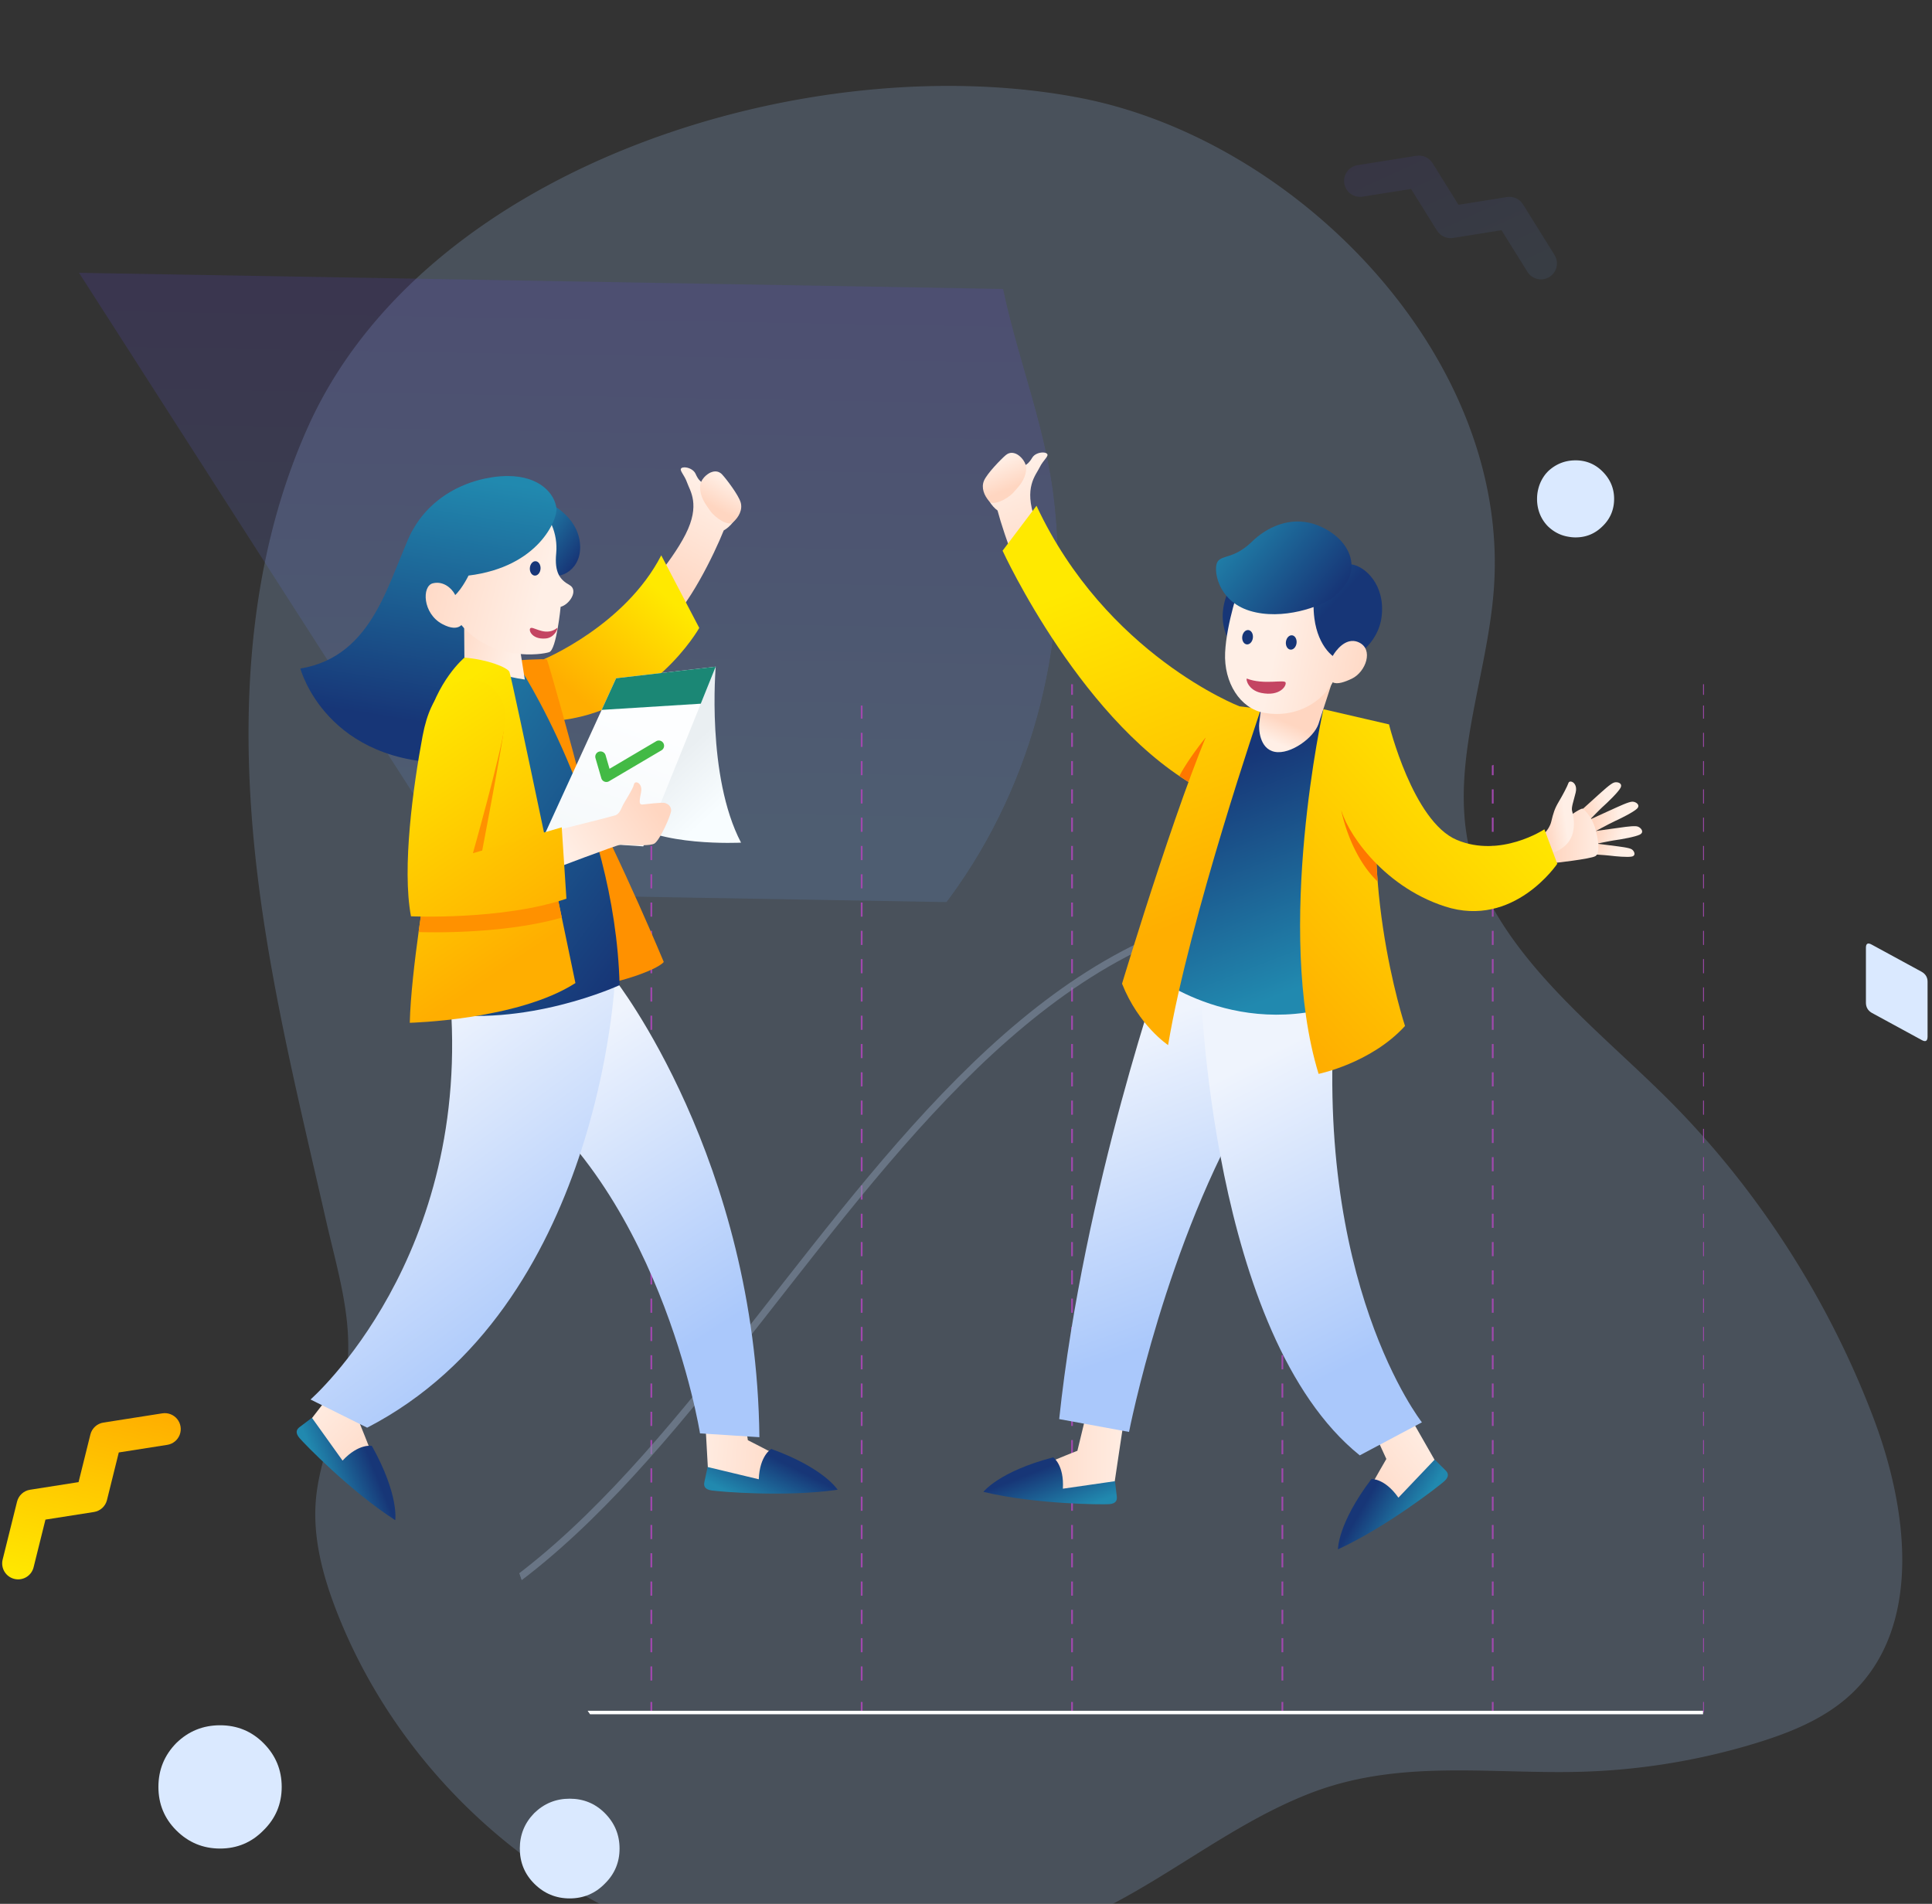 <?xml version="1.0" encoding="UTF-8"?> <svg xmlns="http://www.w3.org/2000/svg" xmlns:xlink="http://www.w3.org/1999/xlink" width="276" height="272" viewBox="0 0 276 272"><rect x="0" y="0" width="276" height="272" fill="#333333" stroke="none"/> <defs> <path id="nd0va" d="M1030.211 4019.003c15.743 2.024 31.62 2.327 47.463 2.934 7.263.278 14.383-.057 21.089 2.548 6.277 2.44 11.291 7.337 17.77 9.436 5.027 1.629 10.45 1.572 15.701.974 22.212-2.527 43.12-14.896 56.031-33.145 11.824-16.714 16.76-38.1 13.664-58.32-1.879-12.265-7.522-23.702-8.876-36.06-1.43-13.063 3.56-24.452 6.713-36.875a94.598 94.598 0 0 0 2.843-26.57c-.182-5.146-.828-10.42-3.263-14.958-6.612-12.324-23.288-14.65-37.205-13.261-17.227 1.72-34.415 7.034-49.57 15.403-11.968 6.608-23.82 16.227-37.554 18.834-15.486 2.94-27.464-7.673-41.402-12.513-31.358-10.891-69.219 10.503-83.043 38.958-17.066 35.128-15.124 92.593 16.82 118.663 17.408 14.206 39.838 20.92 62.114 23.86l.705.092"></path> <path id="nd0vab" d="M1062.27 3914.71l58.473 87.73h195.549c3.647 0 6.63-2.984 6.63-6.63v-81.1z"></path> <path id="nd0vad" d="M934.5 3982.275v-1.515"></path> <path id="nd0vae" d="M934.5 3977.704V3838.41"></path> <path id="nd0vaf" d="M934.5 3836.875v-1.515"></path> <path id="nd0vag" d="M964.55 3982.275v-1.515"></path> <path id="nd0vah" d="M964.55 3977.704V3838.41"></path> <path id="nd0vai" d="M964.55 3836.875v-1.515"></path> <path id="nd0vaj" d="M994.6 3982.275v-1.515"></path> <path id="nd0vak" d="M994.6 3977.704V3838.41"></path> <path id="nd0val" d="M994.6 3836.875v-1.515"></path> <path id="nd0vam" d="M1024.65 3982.275v-1.515"></path> <path id="nd0van" d="M1024.65 3977.704V3838.41"></path> <path id="nd0vao" d="M1024.65 3836.875v-1.515"></path> <path id="nd0vap" d="M1054.7 3982.275v-1.515"></path> <path id="nd0vaq" d="M1054.7 3977.704V3838.41"></path> <path id="nd0var" d="M1054.7 3836.875v-1.515"></path> <path id="nd0vas" d="M1084.75 3982.275v-1.515"></path> <path id="nd0vat" d="M1084.75 3977.704V3838.41"></path> <path id="nd0vau" d="M1084.75 3836.875v-1.515"></path> <path id="nd0vb" d="M1114.8 3980.76h.19v1.515h-.19z"></path> <path id="nd0vaw" d="M1114.8 3982.275v-1.515"></path> <path id="nd0vc" d="M1114.8 3838.41h.19v139.294h-.19z"></path> <path id="nd0vay" d="M1114.8 3977.704V3838.41"></path> <path id="nd0vd" d="M1114.8 3835.36h.19v1.515h-.19z"></path> <path id="nd0vaA" d="M1114.8 3836.875v-1.515"></path> <path id="nd0vaB" d="M1114.795 3982.275H904.45V3835.36"></path> <path id="nd0vaC" d="M1060.01 3866.79c-65.716 0-88.102 108.642-147.88 108.642"></path> <path id="nd0ve" d="M1051.52 3993.058s.726 12.548.742 13.11c.015.562 16.51.162 16.306-.456-.207-.621-10.732-5.952-10.732-5.952l-1.007-6.85z"></path> <path id="nd0vf" d="M1059.397 4005.344l-7.312-1.754s-.35 1.655-.46 2.158c-.112.503-.004 1.031 1.001 1.191 1.006.16 10.501.988 18.036-.098 0 0-1.932-3.104-9.479-5.831 0 0-1.66.923-1.786 4.334"></path> <path id="nd0vg" d="M994.007 3998.618c-.356.436 12.366 10.943 12.615 10.34.252-.602-4.208-11.529-4.208-11.529l3.73-5.833-4.108-3.366s-7.672 9.954-8.029 10.388"></path> <path id="nd0vh" d="M993.799 3997.89c-.414.308-.677.778-.023 1.557.654.776 7.284 7.626 13.687 11.743 0 0 .575-3.611-3.341-10.616 0 0-1.859-.393-4.187 2.102l-4.374-6.116s-1.348 1.022-1.762 1.33"></path> <path id="nd0vi" d="M1021.25 3947.345c23.924 14.902 29.753 51.443 29.753 51.443l8.483.547c-.45-39.687-20.631-65.385-20.631-65.385z"></path> <path id="nd0vj" d="M1015.247 3935.77c3.43 37.841-19.887 58.175-19.887 58.175l8.092 4.028c33.341-17.225 35.397-64.023 35.397-64.023z"></path> <path id="nd0vk" d="M1048.356 3860.877c-.394.288.411.935.806 2.087.395 1.153 1.927 3.13-.225 7.376-2.153 4.244-6.657 9.028-6.657 9.028l3.704 4.109c3.298-2.575 7.025-10.244 8.406-13.694.813-.448 2.213-1.769 2.001-3.348-.211-1.579-1.758-3.337-2.873-4.005-.647-.386-1.241-.127-1.667.131-.309.188-.529.376-.616.317-.211-.139-.509-.377-.865-1.182-.269-.606-1.047-.926-1.585-.926-.178 0-.33.035-.429.107"></path> <path id="nd0vl" d="M1028.68 3888.187l1.566 8.808c13.856-1.195 20.648-13.284 20.648-13.284l-5.429-10.371c-5.155 10.023-16.785 14.847-16.785 14.847"></path> <path id="nd0vaT" d="M1024.1 3888.388s4.896-.333 5.03-.157c.133.177 3.59 12.313 4.958 17.94 5.916 11.235 11.735 25.264 11.735 25.264-1.042 1.27-7.484 3.318-10.536 3.455z"></path> <path id="nd0vm" d="M993.91 3889.514s3.672 13.89 22.082 13.49l7.295-19.573-13.373-13.601c-3.386 6.595-5.285 17.91-16.004 19.684"></path> <path id="nd0vn" d="M1012.71 3938.616c13.375 2.365 26.804-3.869 26.804-3.869-.643-25.01-14.637-45.953-14.637-45.953l-5.678-.364z"></path> <path id="nd0vo" d="M1017.342 3887.96s2.983 2.321 8.63 3.125l-.888-5.632-7.784-3.163z"></path> <path id="nd0vp" d="M1027.36 3869.562s.285 5.31 1.938 6.388c1.652 1.077 4.988-.619 4.543-4.435-.443-3.819-4.246-5.535-4.246-5.535z"></path> <path id="nd0vq" d="M1014.97 3870.42c-2.266 3.766-1.184 9.16 1.87 12.802 4.48 5.344 11.589 4.317 12.627 3.946 1.036-.373 1.626-6.472 1.626-6.472 1.274-.325 2.595-2.369 1.265-3.113-1.33-.743-2.173-1.736-1.9-4.537.275-2.801-1.025-5.64-2.566-6.335-1.223-.552-2.645-.831-4.11-.831-3.38 0-6.975 1.489-8.811 4.54"></path> <path id="nd0vr" d="M1021.342 3862.181c-5.635.843-10.974 4.43-12.724 10.873-1.754 6.442 6.765 6.448 6.765 6.448 1.296-.669 2.549-3.271 2.549-3.271 10.1-1.241 12.74-8.119 12.56-9.618-.237-1.988-2.285-4.603-6.971-4.603-.671 0-1.397.054-2.18.171"></path> <path id="nd0vs" d="M1012.837 3877.335c-1.592.398-1.469 4.312 1.332 5.816 2.647 1.423 3.232-.386 3.138-.862-.094-.477-1.18-3.052-1.18-3.052-.325-.893-1.374-1.977-2.69-1.977a2.47 2.47 0 0 0-.6.075"></path> <path id="nd0vbi" d="M1028.22 3875.26c-.036.565-.407 1.003-.83.977-.422-.027-.734-.51-.697-1.077.037-.568.408-1.007.83-.979.422.027.734.51.698 1.078"></path> <path id="nd0vbj" d="M1028.959 3885.22c-2.164.196-2.615-1.52-2.042-1.52.574 0 2.206 1.214 3.697 0 .109.121-.403 1.407-1.655 1.52z"></path> <path id="nd0vt" d="M1011.819 3897.938c-2.083 9.076.201 21.181.201 21.181s-2.318 13.629-2.48 21.008c0 0 15.431-.382 23.663-5.676 0 0-9.097-43.821-9.431-44.47-.334-.647-3.195-1.781-6.426-2.021 0 0-3.99 3.282-5.527 9.978"></path> <path id="nd0vbm" d="M1031.259 3925.1c-.611-2.934-1.32-6.327-2.053-9.82l-9.819 2.862s2.793-14.508 3.464-19.01c.67-4.502-1.626-5.702-3.308-5.782-2.779-.13-6.01.93-7.345 8.045a148.194 148.194 0 0 0-1.216 7.575c.185 5.603 1.04 10.146 1.04 10.146s-.608 3.572-1.222 8.047c1.748.06 12.221.295 20.459-2.064"></path> <path id="nd0vu" d="M1039.41 3891.949l.923 19.121c4.48 3.938 16.53 3.319 16.53 3.319-4.982-9.507-3.615-25.139-3.615-25.139z"></path> <path id="nd0vv" d="M1039.019 3890.904l-10.569 23.086 14.449.93 10.342-25.67z"></path> <path id="nd0vbr" d="M1036.95 3895.422l14.161-.884 2.13-5.288-14.222 1.652z"></path> <path id="nd0vw" d="M1041.563 3906.07c-.126.662-1.419 2.577-1.665 3.147-.247.568-.489 1.095-1 1.271-.514.176-8.49 2.167-8.49 2.167l-.698 5.633s9.501-3.605 9.962-3.617c.137-.003.552.022 1.086.047 1.257.061 3.176.121 3.724-.197.781-.45 2.443-4.185 2.397-4.771-.046-.588-.404-.862-.849-1.016-.447-.154-2.856.191-3.275.207-.417.016-.482-.282-.183-1.683.208-.974-.3-1.488-.672-1.488-.162 0-.299.098-.337.3"></path> <path id="nd0vx" d="M1011.37 3899.154c-1.335 7.117-2.969 18.848-1.658 25.759 0 0 13.05.591 22.206-2.516l-.669-10.196-12.69 3.699s3.886-13.742 4.557-18.244c.67-4.5-2.72-6.466-4.4-6.546a8.352 8.352 0 0 0-.42-.01c-2.679 0-5.658 1.294-6.926 8.054"></path> <path id="nd0vy" d="M1052.543 3861.492c-.42.172-1.583.933-1.531 2.219.052 1.288.653 2.172 1.428 3.254.776 1.085 2.606 2.241 3.256 1.671.85-.747 1.418-1.807 1.112-2.861-.308-1.053-2.03-3.324-2.65-3.99-.315-.338-.66-.435-.956-.435-.288 0-.531.091-.66.142"></path> <path id="nd0vby" d="M1037.575 3905.72a.753.753 0 0 1-.672-.538l-.833-2.866a.75.75 0 0 1 .511-.929.754.754 0 0 1 .93.51l.563 1.94 6.663-3.933a.75.75 0 0 1 .763 1.292l-7.495 4.421a.74.74 0 0 1-.43.103"></path> <path id="nd0vbz" d="M1027.32 4053.04c1.404-1.373 3.092-2.06 5.063-2.06 1.973 0 3.645.687 5.018 2.06 1.403 1.405 2.107 3.092 2.107 5.063 0 1.973-.704 3.645-2.107 5.018-1.373 1.404-3.045 2.107-5.018 2.107-1.97 0-3.659-.703-5.062-2.107-1.374-1.373-2.061-3.045-2.061-5.018 0-1.97.687-3.658 2.06-5.062"></path> <path id="nd0vbA" d="M976.178 4043.039c1.735-1.7 3.822-2.549 6.258-2.549 2.438 0 4.506.85 6.204 2.549 1.735 1.734 2.603 3.82 2.603 6.257 0 2.438-.868 4.505-2.603 6.204-1.698 1.735-3.766 2.603-6.204 2.603-2.436 0-4.523-.868-6.258-2.603-1.698-1.699-2.548-3.766-2.548-6.204 0-2.437.85-4.523 2.548-6.257"></path> <path id="nd0vbB" d="M1217.56 3929.405c0-.617.284-.762.852-.435l7.102 3.864c.569.327.853.8.853 1.416v7.84c0 .654-.284.817-.853.491l-7.102-3.866c-.568-.326-.852-.816-.852-1.47z"></path> <path id="nd0vbC" d="M1179.937 3869.183c-1.064 1.064-2.35 1.595-3.853 1.595-.322 0-.634-.026-.937-.081-1.147-.167-2.155-.672-3.027-1.514a5.341 5.341 0 0 1-1.265-2.091 5.796 5.796 0 0 1-.275-1.818c0-.482.055-.941.164-1.376a5.493 5.493 0 0 1 1.1-2.228c.092-.103.185-.205.276-.304a5.73 5.73 0 0 1 1.322-.963c.794-.42 1.675-.633 2.642-.633 1.504 0 2.789.533 3.853 1.596 1.1 1.101 1.651 2.404 1.651 3.908 0 1.542-.55 2.845-1.65 3.91"></path> <path id="nd0vz" d="M1095.972 3860.77c-.528.009-1.228.278-1.514.818-.41.78-.724.998-.943 1.122-.095.054-.31-.159-.616-.373-.406-.281-.973-.564-1.632-.228-1.16.59-2.821 2.24-3.138 3.8-.318 1.562.989 2.974 1.77 3.476 1.144 3.535 4.343 11.44 7.459 14.233l3.974-3.849s-4.17-5.077-6.03-9.459c-1.86-4.382-.198-6.25.276-7.374.47-1.122 1.317-1.714.944-2.028-.106-.088-.282-.135-.49-.138z"></path> <path id="nd0vA" d="M1090.662 3861.422c-.663.623-2.535 2.771-2.913 3.802-.377 1.03.118 2.127.916 2.929.609.613 2.514-.416 3.36-1.446.848-1.028 1.506-1.868 1.646-3.15.139-1.28-.97-2.118-1.377-2.317a1.709 1.709 0 0 0-.737-.19c-.276 0-.591.088-.895.372"></path> <path id="nd0vB" d="M1108.323 4002.943s-10.732 4.911-10.96 5.521c-.23.611 16.236 1.666 16.274 1.104.037-.56 1.263-13.069 1.263-13.069l-5.3-.359z"></path> <path id="nd0vC" d="M1095.22 4009.51c7.487 1.386 17.008.936 18.018.816 1.011-.119 1.14-.644 1.049-1.15-.091-.508-.374-2.175-.374-2.175l-7.376 1.461c.012-3.414-1.613-4.402-1.613-4.402-7.65 2.427-9.704 5.45-9.704 5.45"></path> <path id="nd0vD" d="M1149.25 3995.667l3.21 6.134s-5.393 10.498-5.195 11.12c.198.621 13.785-8.74 13.468-9.204-.318-.464-7.096-11.047-7.096-11.047z"></path> <path id="nd0vE" d="M1154.473 4007.233c-2.102-2.689-3.99-2.459-3.99-2.459-4.51 6.639-4.25 10.286-4.25 10.286 6.737-3.545 13.938-9.791 14.658-10.511.718-.719.498-1.209.112-1.552-.386-.343-1.64-1.477-1.64-1.477z"></path> <path id="nd0vF" d="M1105.49 3998.558l10.06 1.309s3.866-27.425 14.935-48.349l1.262-18.608-14.59-.99s-9.922 33.556-11.667 66.638"></path> <path id="nd0vG" d="M1148.64 4001.486l8.62-5.177s-16.864-19.186-15.458-60.186l-19.382-.563s4.006 49.886 26.22 65.926"></path> <path id="nd0vH" d="M1130.626 3895.84l-3.152.299-12.284 38.094s13.329 9.842 29.814 2.024l-4.875-40.3-2.267-.657z"></path> <path id="nd0vI" d="M1179.922 3903.577c-.491.155-1.525 1.233-2.757 2.466a569.715 569.715 0 0 0-2.345 2.354l1.232 1.434s1.858-2.152 2.462-2.758c.606-.605 2.046-2.137 2.34-2.785.235-.516-.183-.758-.611-.758-.11 0-.221.016-.321.047"></path> <path id="nd0vJ" d="M1179.941 3910.195c-1.711.33-3.261.636-3.261.636l.218 1.878s2.744-.741 3.584-.903c.841-.165 2.891-.626 3.499-.998.607-.373.117-.964-.376-1.111a1.255 1.255 0 0 0-.34-.037c-.667 0-1.91.262-3.324.535"></path> <path id="nd0vK" d="M1176.64 3913.989s2.464.005 3.201.06v.001c.741.054 2.559.134 3.152-.038.592-.172.316-.779-.062-1.014-.378-.234-1.669-.304-3.174-.418-1.506-.113-2.871-.21-2.871-.21z"></path> <path id="nd0vL" d="M1179.315 3907.697c-1.546.803-2.945 1.537-2.945 1.537l.741 1.738s2.42-1.49 3.18-1.884c.759-.394 2.594-1.419 3.072-1.948.477-.53-.162-.959-.675-.96-.514.001-1.826.716-3.373 1.517"></path> <path id="nd0vM" d="M1173.31 3909.095l-2.58 4.096 1.122 2.341s5.278-.852 5.935-1.309c.657-.456.294-2.485-.269-4.028-.563-1.54-1.578-2.444-1.87-2.631a.105.105 0 0 0-.059-.014c-.44 0-2.279 1.545-2.279 1.545"></path> <path id="nd0vN" d="M1173.388 3903.985c-.154.522-.696 1.713-1.246 2.755-.55 1.042-.689 1.663-.927 2.922-.24 1.258-1.365 2.202-1.365 2.202l.915 2.508c5.195-1.389 3.476-5.985 3.34-6.453-.135-.465.109-1.208.383-2.616.199-1.025-.389-1.533-.786-1.533-.149 0-.271.072-.314.215"></path> <path id="nd0vO" d="M1090.92 3875.085s12.881 24.643 30.458 32.721l4.502-12.288s-19.424-6.367-30.457-27.098z"></path> <path id="nd0vcj" d="M1121.283 3900.23s-2.255 3.073-3.453 5.668a33.98 33.98 0 0 0 3.323 1.8z"></path> <path id="nd0vP" d="M1111.2 3935.969c2.692 5.862 7.03 8.413 7.03 8.413 2.074-18.234 10.738-48.653 10.738-48.653l-5.738-.389c-4.29 9.046-12.03 40.629-12.03 40.629"></path> <path id="nd0vQ" d="M1129.052 3894.454l-.226 3.324c-.048.708.172 3.647 2.425 3.967 2.254.318 5.48-2.304 6.035-4.312.553-2.007 1.846-6.89 1.846-6.89l-9.77-.663z"></path> <path id="nd0vR" d="M1122.817 3881.891c-.278 4.086 2.92 7.021 4.23 7.336 1.309.316 4.056-1.263 5.358-5.241 1.963-6.01-1.135-8.612-3.842-8.753a3.328 3.328 0 0 0-.142-.003c-1.992 0-5.294 2.094-5.604 6.661"></path> <path id="nd0vS" d="M1125.033 3878.168s-1.626 5.496-1.603 9.789c.021 4.292 2.566 7.88 6.013 8.301 4.75.58 8.347-2.064 9.755-5.257 0 0 3.478-1.424 5.05-7.05 1.573-5.625-3.818-10.691-9.462-11.072a31.196 31.196 0 0 0-2.073-.079c-4.118 0-6.149 1.188-7.68 5.368"></path> <path id="nd0vT" d="M1135.909 3882.409c.736 4.031 3.193 5.926 4.504 5.793 1.312-.133 4.802-2.556 5.074-6.556.31-4.581-2.765-7.059-4.693-7.221a4.663 4.663 0 0 0-.375-.015c-2.574-.001-5.57 2.194-4.51 7.999"></path> <path id="nd0vU" d="M1138.809 3887.624c-1.332 4.858.938 4.167 2.889 3.109 1.95-1.058 2.956-4.379.702-5.246a2.135 2.135 0 0 0-.766-.147c-1.731 0-2.825 2.284-2.825 2.284"></path> <path id="nd0vV" d="M1126.423 3871.935c-2.412 2.597-4.121 2.077-4.742 3.093-.622 1.015.205 5.589 4.946 6.783 4.743 1.194 10.187-1.183 11.758-2.505 4.53-3.814 2.205-8.517-2.664-10.184a7.74 7.74 0 0 0-2.514-.422c-2.553 0-4.964 1.275-6.784 3.235"></path> <path id="nd0vcy" d="M1133.551 3886.071c-.039.567-.412 1.004-.834.975-.422-.029-.732-.512-.694-1.079.04-.568.412-1.004.834-.976.422.03.732.512.694 1.08"></path> <path id="nd0vcz" d="M1127.28 3885.651c-.038.567-.41 1.003-.833.975-.422-.029-.732-.512-.694-1.079.04-.568.412-1.004.834-.976.422.03.732.512.693 1.08"></path> <path id="nd0vcA" d="M1128.88 3893.44c2.681.403 3.574-1.185 3.403-1.662-.169-.478-3.123.542-5.564-.278-.155.104.282 1.656 2.161 1.94z"></path> <path id="nd0vW" d="M1139.914 3947.365s7.396-1.901 11.972-7.48c0 0-8.805-22.528-4.542-42.91l-9.475-1.675s-5.347 31.763 2.045 52.065"></path> <path id="nd0vcD" d="M1146.902 3919.483a84.613 84.613 0 0 1-.629-6.855l-5.083-3.008s1.473 6.207 5.712 9.863"></path> <path id="nd0vX" d="M1141.05 3909.137c.753 3.065 6.316 10.904 15.628 13.394 9.989 2.669 15.715-6.929 15.715-6.929l-2.096-4.819s-6.025 4.477-12.425 2.164c-6.4-2.314-10.526-15.977-10.526-15.977z"></path> <path id="nd0vY" d="M967.72 3999.556l-4.5 5.374-6.707-2.059a2.278 2.278 0 0 0-2.415.715l-5.476 6.535a2.279 2.279 0 0 0 .283 3.21 2.273 2.273 0 0 0 3.21-.283l4.506-5.377 6.705 2.06a2.28 2.28 0 0 0 2.417-.716l4.5-5.375 6.703 2.06a2.277 2.277 0 1 0 1.338-4.356l-8.147-2.504a2.28 2.28 0 0 0-2.417.715"></path> <path id="nd0vZ" d="M1162.83 3817.626l-4.5 5.374-6.707-2.059a2.278 2.278 0 0 0-2.415.715l-5.476 6.535a2.279 2.279 0 0 0 .283 3.21 2.273 2.273 0 0 0 3.21-.283l4.506-5.377 6.705 2.06a2.28 2.28 0 0 0 2.417-.716l4.5-5.375 6.703 2.06a2.277 2.277 0 1 0 1.338-4.356l-8.147-2.504a2.28 2.28 0 0 0-2.417.715"></path> <linearGradient id="nd0vac" x1="1211.65" x2="1211.65" y1="3909.53" y2="3991.56" gradientUnits="userSpaceOnUse"> <stop offset="0" stop-color="#5f3de4"></stop> <stop offset="1" stop-color="#649ee6"></stop> </linearGradient> <linearGradient id="nd0vaE" x1="1049.41" x2="1065.99" y1="3999.17" y2="4000.53" gradientUnits="userSpaceOnUse"> <stop offset="0" stop-color="#ffefe6"></stop> <stop offset="1" stop-color="#ffd6c1"></stop> </linearGradient> <linearGradient id="nd0vaG" x1="1059.3" x2="1062.6" y1="4009.33" y2="4002.78" gradientUnits="userSpaceOnUse"> <stop offset="0" stop-color="#2189af"></stop> <stop offset="1" stop-color="#173677"></stop> </linearGradient> <linearGradient id="nd0vaI" x1="996.44" x2="1008.06" y1="3991.47" y2="4003.36" gradientUnits="userSpaceOnUse"> <stop offset="0" stop-color="#ffefe6"></stop> <stop offset="1" stop-color="#ffd6c1"></stop> </linearGradient> <linearGradient id="nd0vaK" x1="997.25" x2="1004.03" y1="4005.62" y2="4002.84" gradientUnits="userSpaceOnUse"> <stop offset="0" stop-color="#2189af"></stop> <stop offset="1" stop-color="#173677"></stop> </linearGradient> <linearGradient id="nd0vaM" x1="1029.76" x2="1054.55" y1="3944.56" y2="3983.15" gradientUnits="userSpaceOnUse"> <stop offset="0" stop-color="#eff4fd"></stop> <stop offset="1" stop-color="#aac8fb"></stop> </linearGradient> <linearGradient id="nd0vaO" x1="1005.04" x2="1033.24" y1="3944.34" y2="3982.13" gradientUnits="userSpaceOnUse"> <stop offset="0" stop-color="#eff4fd"></stop> <stop offset="1" stop-color="#aac8fb"></stop> </linearGradient> <linearGradient id="nd0vaQ" x1="1052.74" x2="1044.86" y1="3863.47" y2="3877.84" gradientUnits="userSpaceOnUse"> <stop offset="0" stop-color="#ffefe6"></stop> <stop offset="1" stop-color="#ffd6c1"></stop> </linearGradient> <linearGradient id="nd0vaS" x1="1046.07" x2="1033.44" y1="3879" y2="3893.55" gradientUnits="userSpaceOnUse"> <stop offset="0" stop-color="#ffe900"></stop> <stop offset="1" stop-color="#ffae00"></stop> </linearGradient> <linearGradient id="nd0vaV" x1="1012.66" x2="1006.96" y1="3861.31" y2="3896.59" gradientUnits="userSpaceOnUse"> <stop offset="0" stop-color="#2189af"></stop> <stop offset="1" stop-color="#173677"></stop> </linearGradient> <linearGradient id="nd0vaX" x1="1000.51" x2="1041.52" y1="3900.03" y2="3930.71" gradientUnits="userSpaceOnUse"> <stop offset="0" stop-color="#2189af"></stop> <stop offset="1" stop-color="#173677"></stop> </linearGradient> <linearGradient id="nd0vaZ" x1="1024.46" x2="1014.43" y1="3887.43" y2="3884.99" gradientUnits="userSpaceOnUse"> <stop offset="0" stop-color="#ffefe6"></stop> <stop offset="1" stop-color="#ffd6c1"></stop> </linearGradient> <linearGradient id="nd0vbb" x1="1026.01" x2="1033.55" y1="3868.31" y2="3873.95" gradientUnits="userSpaceOnUse"> <stop offset="0" stop-color="#2189af"></stop> <stop offset="1" stop-color="#173677"></stop> </linearGradient> <linearGradient id="nd0vbd" x1="1028.64" x2="1009.81" y1="3877.58" y2="3872.99" gradientUnits="userSpaceOnUse"> <stop offset="0" stop-color="#ffefe6"></stop> <stop offset="1" stop-color="#ffd6c1"></stop> </linearGradient> <linearGradient id="nd0vbf" x1="1020.73" x2="1015.03" y1="3862.61" y2="3897.9" gradientUnits="userSpaceOnUse"> <stop offset="0" stop-color="#2189af"></stop> <stop offset="1" stop-color="#173677"></stop> </linearGradient> <linearGradient id="nd0vbh" x1="1027.18" x2="1008.36" y1="3883.52" y2="3878.93" gradientUnits="userSpaceOnUse"> <stop offset="0" stop-color="#ffefe6"></stop> <stop offset="1" stop-color="#ffd6c1"></stop> </linearGradient> <linearGradient id="nd0vbl" x1="1005.84" x2="1026.65" y1="3898.85" y2="3930.01" gradientUnits="userSpaceOnUse"> <stop offset="0" stop-color="#ffe900"></stop> <stop offset="1" stop-color="#ffae00"></stop> </linearGradient> <linearGradient id="nd0vbo" x1="1054.52" x2="1048.13" y1="3908.72" y2="3901.84" gradientUnits="userSpaceOnUse"> <stop offset="0" stop-color="#f8fdff"></stop> <stop offset="1" stop-color="#eaeff2"></stop> </linearGradient> <linearGradient id="nd0vbq" x1="1042.28" x2="1035" y1="3897.48" y2="3918.47" gradientUnits="userSpaceOnUse"> <stop offset="0" stop-color="#fdfeff"></stop> <stop offset=".98" stop-color="#f4f8fa"></stop> </linearGradient> <linearGradient id="nd0vbt" x1="1032.27" x2="1044.24" y1="3917.19" y2="3908.86" gradientUnits="userSpaceOnUse"> <stop offset="0" stop-color="#ffefe6"></stop> <stop offset="1" stop-color="#ffd6c1"></stop> </linearGradient> <linearGradient id="nd0vbv" x1="1007.5" x2="1028.82" y1="3896.41" y2="3928.35" gradientUnits="userSpaceOnUse"> <stop offset="0" stop-color="#ffe900"></stop> <stop offset="1" stop-color="#ffae00"></stop> </linearGradient> <linearGradient id="nd0vbx" x1="1055.25" x2="1053.14" y1="3862.69" y2="3866.53" gradientUnits="userSpaceOnUse"> <stop offset="0" stop-color="#ffefe6"></stop> <stop offset="1" stop-color="#ffd6c1"></stop> </linearGradient> <linearGradient id="nd0vbE" x1="1091.97" x2="1098.86" y1="3863.2" y2="3878.07" gradientUnits="userSpaceOnUse"> <stop offset="0" stop-color="#ffefe6"></stop> <stop offset="1" stop-color="#ffd6c1"></stop> </linearGradient> <linearGradient id="nd0vbG" x1="1089.52" x2="1091.37" y1="3862.25" y2="3866.23" gradientUnits="userSpaceOnUse"> <stop offset="0" stop-color="#ffefe6"></stop> <stop offset="1" stop-color="#ffd6c1"></stop> </linearGradient> <linearGradient id="nd0vbI" x1="1116.76" x2="1100.15" y1="4002.69" y2="4003.39" gradientUnits="userSpaceOnUse"> <stop offset="0" stop-color="#ffefe6"></stop> <stop offset="1" stop-color="#ffd6c1"></stop> </linearGradient> <linearGradient id="nd0vbK" x1="1106.47" x2="1103.44" y1="4012.44" y2="4005.77" gradientUnits="userSpaceOnUse"> <stop offset="0" stop-color="#2189af"></stop> <stop offset="1" stop-color="#173677"></stop> </linearGradient> <linearGradient id="nd0vbM" x1="1158.93" x2="1146.31" y1="3996.38" y2="4007.21" gradientUnits="userSpaceOnUse"> <stop offset="0" stop-color="#ffefe6"></stop> <stop offset="1" stop-color="#ffd6c1"></stop> </linearGradient> <linearGradient id="nd0vbO" x1="1156.89" x2="1150.38" y1="4010.4" y2="4007.04" gradientUnits="userSpaceOnUse"> <stop offset="0" stop-color="#2189af"></stop> <stop offset="1" stop-color="#173677"></stop> </linearGradient> <linearGradient id="nd0vbQ" x1="1111.33" x2="1128.36" y1="3942.94" y2="3983.05" gradientUnits="userSpaceOnUse"> <stop offset="0" stop-color="#eff4fd"></stop> <stop offset="1" stop-color="#aac8fb"></stop> </linearGradient> <linearGradient id="nd0vbS" x1="1130.17" x2="1152.76" y1="3946.25" y2="3985.17" gradientUnits="userSpaceOnUse"> <stop offset="0" stop-color="#eff4fd"></stop> <stop offset="1" stop-color="#aac8fb"></stop> </linearGradient> <linearGradient id="nd0vbU" x1="1136.75" x2="1122.8" y1="3935.08" y2="3904.4" gradientUnits="userSpaceOnUse"> <stop offset="0" stop-color="#2189af"></stop> <stop offset="1" stop-color="#173677"></stop> </linearGradient> <linearGradient id="nd0vbW" x1="1179.04" x2="1175.6" y1="3906.32" y2="3907.56" gradientUnits="userSpaceOnUse"> <stop offset="0" stop-color="#ffefe6"></stop> <stop offset="1" stop-color="#ffd6c1"></stop> </linearGradient> <linearGradient id="nd0vbY" x1="1181.34" x2="1177.8" y1="3911.48" y2="3910.58" gradientUnits="userSpaceOnUse"> <stop offset="0" stop-color="#ffefe6"></stop> <stop offset="1" stop-color="#ffd6c1"></stop> </linearGradient> <linearGradient id="nd0vca" x1="1180.63" x2="1177.88" y1="3913.97" y2="3912.41" gradientUnits="userSpaceOnUse"> <stop offset="0" stop-color="#ffefe6"></stop> <stop offset="1" stop-color="#ffd6c1"></stop> </linearGradient> <linearGradient id="nd0vcc" x1="1181.02" x2="1177.37" y1="3908.53" y2="3908.67" gradientUnits="userSpaceOnUse"> <stop offset="0" stop-color="#ffefe6"></stop> <stop offset="1" stop-color="#ffd6c1"></stop> </linearGradient> <linearGradient id="nd0vce" x1="1178.73" x2="1171.9" y1="3911.33" y2="3911.62" gradientUnits="userSpaceOnUse"> <stop offset="0" stop-color="#ffefe6"></stop> <stop offset="1" stop-color="#ffd6c1"></stop> </linearGradient> <linearGradient id="nd0vcg" x1="1173.19" x2="1170.23" y1="3908.88" y2="3909.46" gradientUnits="userSpaceOnUse"> <stop offset="0" stop-color="#ffefe6"></stop> <stop offset="1" stop-color="#ffd6c1"></stop> </linearGradient> <linearGradient id="nd0vci" x1="1105.27" x2="1125.68" y1="3878.24" y2="3924.3" gradientUnits="userSpaceOnUse"> <stop offset="0" stop-color="#ffe900"></stop> <stop offset="1" stop-color="#ffae00"></stop> </linearGradient> <linearGradient id="nd0vcl" x1="1103.86" x2="1124.07" y1="3879.23" y2="3924.83" gradientUnits="userSpaceOnUse"> <stop offset="0" stop-color="#ffe900"></stop> <stop offset="1" stop-color="#ffae00"></stop> </linearGradient> <linearGradient id="nd0vcn" x1="1130.83" x2="1132" y1="3900.25" y2="3897.16" gradientUnits="userSpaceOnUse"> <stop offset="0" stop-color="#ffefe6"></stop> <stop offset="1" stop-color="#ffd6c1"></stop> </linearGradient> <linearGradient id="nd0vcp" x1="1145.94" x2="1129.74" y1="3870.69" y2="3880.97" gradientUnits="userSpaceOnUse"> <stop offset="0" stop-color="#2189af"></stop> <stop offset="1" stop-color="#173677"></stop> </linearGradient> <linearGradient id="nd0vcr" x1="1130.94" x2="1146.31" y1="3884.38" y2="3886.67" gradientUnits="userSpaceOnUse"> <stop offset="0" stop-color="#ffefe6"></stop> <stop offset="1" stop-color="#ffd6c1"></stop> </linearGradient> <linearGradient id="nd0vct" x1="1124.53" x2="1138.89" y1="3867.72" y2="3879.83" gradientUnits="userSpaceOnUse"> <stop offset="0" stop-color="#2189af"></stop> <stop offset="1" stop-color="#173677"></stop> </linearGradient> <linearGradient id="nd0vcv" x1="1130.56" x2="1145.95" y1="3886.92" y2="3889.21" gradientUnits="userSpaceOnUse"> <stop offset="0" stop-color="#ffefe6"></stop> <stop offset="1" stop-color="#ffd6c1"></stop> </linearGradient> <linearGradient id="nd0vcx" x1="1122.52" x2="1137.54" y1="3869.01" y2="3880.32" gradientUnits="userSpaceOnUse"> <stop offset="0" stop-color="#2189af"></stop> <stop offset="1" stop-color="#173677"></stop> </linearGradient> <linearGradient id="nd0vcC" x1="1162.17" x2="1128.39" y1="3899.95" y2="3934.49" gradientUnits="userSpaceOnUse"> <stop offset="0" stop-color="#ffe900"></stop> <stop offset="1" stop-color="#ffae00"></stop> </linearGradient> <linearGradient id="nd0vcF" x1="1164.3" x2="1130.51" y1="3902.01" y2="3936.55" gradientUnits="userSpaceOnUse"> <stop offset="0" stop-color="#ffe900"></stop> <stop offset="1" stop-color="#ffae00"></stop> </linearGradient> <linearGradient id="nd0vcH" x1="954.75" x2="973.17" y1="4018.33" y2="3996.74" gradientUnits="userSpaceOnUse"> <stop offset="0" stop-color="#ffe900"></stop> <stop offset="1" stop-color="#ffae00"></stop> </linearGradient> <linearGradient id="nd0vcJ" x1="1143.2" x2="1170.25" y1="3816.81" y2="3829.08" gradientUnits="userSpaceOnUse"> <stop offset="0" stop-color="#5f3de4"></stop> <stop offset="1" stop-color="#649ee6"></stop> </linearGradient> <clipPath id="nd0vaa"> <use xlink:href="#nd0va"></use> </clipPath> <clipPath id="nd0vav"> <use xlink:href="#nd0vb"></use> </clipPath> <clipPath id="nd0vax"> <use xlink:href="#nd0vc"></use> </clipPath> <clipPath id="nd0vaz"> <use xlink:href="#nd0vd"></use> </clipPath> <clipPath id="nd0vaD"> <use xlink:href="#nd0ve"></use> </clipPath> <clipPath id="nd0vaF"> <use xlink:href="#nd0vf"></use> </clipPath> <clipPath id="nd0vaH"> <use xlink:href="#nd0vg"></use> </clipPath> <clipPath id="nd0vaJ"> <use xlink:href="#nd0vh"></use> </clipPath> <clipPath id="nd0vaL"> <use xlink:href="#nd0vi"></use> </clipPath> <clipPath id="nd0vaN"> <use xlink:href="#nd0vj"></use> </clipPath> <clipPath id="nd0vaP"> <use xlink:href="#nd0vk"></use> </clipPath> <clipPath id="nd0vaR"> <use xlink:href="#nd0vl"></use> </clipPath> <clipPath id="nd0vaU"> <use xlink:href="#nd0vm"></use> </clipPath> <clipPath id="nd0vaW"> <use xlink:href="#nd0vn"></use> </clipPath> <clipPath id="nd0vaY"> <use xlink:href="#nd0vo"></use> </clipPath> <clipPath id="nd0vba"> <use xlink:href="#nd0vp"></use> </clipPath> <clipPath id="nd0vbc"> <use xlink:href="#nd0vq"></use> </clipPath> <clipPath id="nd0vbe"> <use xlink:href="#nd0vr"></use> </clipPath> <clipPath id="nd0vbg"> <use xlink:href="#nd0vs"></use> </clipPath> <clipPath id="nd0vbk"> <use xlink:href="#nd0vt"></use> </clipPath> <clipPath id="nd0vbn"> <use xlink:href="#nd0vu"></use> </clipPath> <clipPath id="nd0vbp"> <use xlink:href="#nd0vv"></use> </clipPath> <clipPath id="nd0vbs"> <use xlink:href="#nd0vw"></use> </clipPath> <clipPath id="nd0vbu"> <use xlink:href="#nd0vx"></use> </clipPath> <clipPath id="nd0vbw"> <use xlink:href="#nd0vy"></use> </clipPath> <clipPath id="nd0vbD"> <use xlink:href="#nd0vz"></use> </clipPath> <clipPath id="nd0vbF"> <use xlink:href="#nd0vA"></use> </clipPath> <clipPath id="nd0vbH"> <use xlink:href="#nd0vB"></use> </clipPath> <clipPath id="nd0vbJ"> <use xlink:href="#nd0vC"></use> </clipPath> <clipPath id="nd0vbL"> <use xlink:href="#nd0vD"></use> </clipPath> <clipPath id="nd0vbN"> <use xlink:href="#nd0vE"></use> </clipPath> <clipPath id="nd0vbP"> <use xlink:href="#nd0vF"></use> </clipPath> <clipPath id="nd0vbR"> <use xlink:href="#nd0vG"></use> </clipPath> <clipPath id="nd0vbT"> <use xlink:href="#nd0vH"></use> </clipPath> <clipPath id="nd0vbV"> <use xlink:href="#nd0vI"></use> </clipPath> <clipPath id="nd0vbX"> <use xlink:href="#nd0vJ"></use> </clipPath> <clipPath id="nd0vbZ"> <use xlink:href="#nd0vK"></use> </clipPath> <clipPath id="nd0vcb"> <use xlink:href="#nd0vL"></use> </clipPath> <clipPath id="nd0vcd"> <use xlink:href="#nd0vM"></use> </clipPath> <clipPath id="nd0vcf"> <use xlink:href="#nd0vN"></use> </clipPath> <clipPath id="nd0vch"> <use xlink:href="#nd0vO"></use> </clipPath> <clipPath id="nd0vck"> <use xlink:href="#nd0vP"></use> </clipPath> <clipPath id="nd0vcm"> <use xlink:href="#nd0vQ"></use> </clipPath> <clipPath id="nd0vco"> <use xlink:href="#nd0vR"></use> </clipPath> <clipPath id="nd0vcq"> <use xlink:href="#nd0vS"></use> </clipPath> <clipPath id="nd0vcs"> <use xlink:href="#nd0vT"></use> </clipPath> <clipPath id="nd0vcu"> <use xlink:href="#nd0vU"></use> </clipPath> <clipPath id="nd0vcw"> <use xlink:href="#nd0vV"></use> </clipPath> <clipPath id="nd0vcB"> <use xlink:href="#nd0vW"></use> </clipPath> <clipPath id="nd0vcE"> <use xlink:href="#nd0vX"></use> </clipPath> <clipPath id="nd0vcG"> <use xlink:href="#nd0vY"></use> </clipPath> <clipPath id="nd0vcI"> <use xlink:href="#nd0vZ"></use> </clipPath> </defs> <g> <g transform="rotate(75 3069.219 1426.316)"> <g opacity=".21"> <use fill="#a0c6f4" xlink:href="#nd0va"></use> </g> <g clip-path="url(#nd0vaa)" transform="rotate(-74 1070.5 4050.5)"> <g opacity=".16"> <use fill="url(#nd0vac)" xlink:href="#nd0vab"></use> </g> </g> <g clip-path="url(#nd0vaa)" transform="rotate(-75 1069.5 3863)"> <g> <g> <use fill="#fff" fill-opacity="0" stroke="#a148ad" stroke-miterlimit="50" stroke-width=".25" xlink:href="#nd0vad"></use> </g> <g> <use fill="#fff" fill-opacity="0" stroke="#a148ad" stroke-dasharray="2.021 2.021" stroke-miterlimit="50" stroke-width=".25" xlink:href="#nd0vae"></use> </g> <g> <use fill="#fff" fill-opacity="0" stroke="#a148ad" stroke-miterlimit="50" stroke-width=".25" xlink:href="#nd0vaf"></use> </g> <g> <use fill="#fff" fill-opacity="0" stroke="#a148ad" stroke-miterlimit="50" stroke-width=".25" xlink:href="#nd0vag"></use> </g> <g> <use fill="#fff" fill-opacity="0" stroke="#a148ad" stroke-dasharray="2.021 2.021" stroke-miterlimit="50" stroke-width=".25" xlink:href="#nd0vah"></use> </g> <g> <use fill="#fff" fill-opacity="0" stroke="#a148ad" stroke-miterlimit="50" stroke-width=".25" xlink:href="#nd0vai"></use> </g> <g> <use fill="#fff" fill-opacity="0" stroke="#a148ad" stroke-miterlimit="50" stroke-width=".25" xlink:href="#nd0vaj"></use> </g> <g> <use fill="#fff" fill-opacity="0" stroke="#a148ad" stroke-dasharray="2.021 2.021" stroke-miterlimit="50" stroke-width=".25" xlink:href="#nd0vak"></use> </g> <g> <use fill="#fff" fill-opacity="0" stroke="#a148ad" stroke-miterlimit="50" stroke-width=".25" xlink:href="#nd0val"></use> </g> <g> <use fill="#fff" fill-opacity="0" stroke="#a148ad" stroke-miterlimit="50" stroke-width=".25" xlink:href="#nd0vam"></use> </g> <g> <use fill="#fff" fill-opacity="0" stroke="#a148ad" stroke-dasharray="2.021 2.021" stroke-miterlimit="50" stroke-width=".25" xlink:href="#nd0van"></use> </g> <g> <use fill="#fff" fill-opacity="0" stroke="#a148ad" stroke-miterlimit="50" stroke-width=".25" xlink:href="#nd0vao"></use> </g> <g> <use fill="#fff" fill-opacity="0" stroke="#a148ad" stroke-miterlimit="50" stroke-width=".25" xlink:href="#nd0vap"></use> </g> <g> <use fill="#fff" fill-opacity="0" stroke="#a148ad" stroke-dasharray="2.021 2.021" stroke-miterlimit="50" stroke-width=".25" xlink:href="#nd0vaq"></use> </g> <g> <use fill="#fff" fill-opacity="0" stroke="#a148ad" stroke-miterlimit="50" stroke-width=".25" xlink:href="#nd0var"></use> </g> <g> <use fill="#fff" fill-opacity="0" stroke="#a148ad" stroke-miterlimit="50" stroke-width=".25" xlink:href="#nd0vas"></use> </g> <g> <use fill="#fff" fill-opacity="0" stroke="#a148ad" stroke-dasharray="2.021 2.021" stroke-miterlimit="50" stroke-width=".25" xlink:href="#nd0vat"></use> </g> <g> <use fill="#fff" fill-opacity="0" stroke="#a148ad" stroke-miterlimit="50" stroke-width=".25" xlink:href="#nd0vau"></use> </g> <g> <g></g> <g clip-path="url(#nd0vav)"> <use fill="#fff" fill-opacity="0" stroke="#a148ad" stroke-miterlimit="50" stroke-width=".25" xlink:href="#nd0vaw"></use> </g> </g> <g> <g></g> <g clip-path="url(#nd0vax)"> <use fill="#fff" fill-opacity="0" stroke="#a148ad" stroke-dasharray="2.021 2.021" stroke-miterlimit="50" stroke-width=".25" xlink:href="#nd0vay"></use> </g> </g> <g> <g></g> <g clip-path="url(#nd0vaz)"> <use fill="#fff" fill-opacity="0" stroke="#a148ad" stroke-miterlimit="50" stroke-width=".25" xlink:href="#nd0vaA"></use> </g> </g> </g> <g> <use fill="#fff" fill-opacity="0" stroke="#fff" stroke-miterlimit="50" stroke-width=".5" xlink:href="#nd0vaB"></use> </g> <g opacity=".58"> <use fill="#fff" fill-opacity="0" stroke="#808fa3" stroke-linecap="round" stroke-miterlimit="50" xlink:href="#nd0vaC"></use> </g> </g> </g> <g transform="translate(-951 -3794)"> <g> <g></g> <g clip-path="url(#nd0vaD)"> <use fill="url(#nd0vaE)" xlink:href="#nd0ve"></use> </g> </g> <g> <g></g> <g clip-path="url(#nd0vaF)"> <use fill="url(#nd0vaG)" xlink:href="#nd0vf"></use> </g> </g> <g> <g></g> <g clip-path="url(#nd0vaH)"> <use fill="url(#nd0vaI)" xlink:href="#nd0vg"></use> </g> </g> <g> <g></g> <g clip-path="url(#nd0vaJ)"> <use fill="url(#nd0vaK)" xlink:href="#nd0vh"></use> </g> </g> <g> <g></g> <g clip-path="url(#nd0vaL)"> <use fill="url(#nd0vaM)" xlink:href="#nd0vi"></use> </g> </g> <g> <g></g> <g clip-path="url(#nd0vaN)"> <use fill="url(#nd0vaO)" xlink:href="#nd0vj"></use> </g> </g> <g> <g></g> <g clip-path="url(#nd0vaP)"> <use fill="url(#nd0vaQ)" xlink:href="#nd0vk"></use> </g> </g> <g> <g></g> <g clip-path="url(#nd0vaR)"> <use fill="url(#nd0vaS)" xlink:href="#nd0vl"></use> </g> </g> <g> <use fill="#ff9100" xlink:href="#nd0vaT"></use> </g> <g> <g></g> <g clip-path="url(#nd0vaU)"> <use fill="url(#nd0vaV)" xlink:href="#nd0vm"></use> </g> </g> <g> <g></g> <g clip-path="url(#nd0vaW)"> <use fill="url(#nd0vaX)" xlink:href="#nd0vn"></use> </g> </g> <g> <g></g> <g clip-path="url(#nd0vaY)"> <use fill="url(#nd0vaZ)" xlink:href="#nd0vo"></use> </g> </g> <g> <g></g> <g clip-path="url(#nd0vba)"> <use fill="url(#nd0vbb)" xlink:href="#nd0vp"></use> </g> </g> <g> <g></g> <g clip-path="url(#nd0vbc)"> <use fill="url(#nd0vbd)" xlink:href="#nd0vq"></use> </g> </g> <g> <g></g> <g clip-path="url(#nd0vbe)"> <use fill="url(#nd0vbf)" xlink:href="#nd0vr"></use> </g> </g> <g> <g></g> <g clip-path="url(#nd0vbg)"> <use fill="url(#nd0vbh)" xlink:href="#nd0vs"></use> </g> </g> <g> <g> <use fill="#173678" xlink:href="#nd0vbi"></use> </g> <g> <use fill="#c44562" xlink:href="#nd0vbj"></use> </g> </g> <g> <g></g> <g clip-path="url(#nd0vbk)"> <use fill="url(#nd0vbl)" xlink:href="#nd0vt"></use> </g> </g> <g> <use fill="#ff9100" xlink:href="#nd0vbm"></use> </g> <g> <g></g> <g clip-path="url(#nd0vbn)"> <use fill="url(#nd0vbo)" xlink:href="#nd0vu"></use> </g> </g> <g> <g></g> <g clip-path="url(#nd0vbp)"> <use fill="url(#nd0vbq)" xlink:href="#nd0vv"></use> </g> </g> <g> <use fill="#1b8775" xlink:href="#nd0vbr"></use> </g> <g> <g></g> <g clip-path="url(#nd0vbs)"> <use fill="url(#nd0vbt)" xlink:href="#nd0vw"></use> </g> </g> <g> <g></g> <g clip-path="url(#nd0vbu)"> <use fill="url(#nd0vbv)" xlink:href="#nd0vx"></use> </g> </g> <g> <g></g> <g clip-path="url(#nd0vbw)"> <use fill="url(#nd0vbx)" xlink:href="#nd0vy"></use> </g> </g> <g> <use fill="#43ba45" xlink:href="#nd0vby"></use> </g> </g> <g transform="translate(-951 -3794)"> <use fill="#dae9ff" xlink:href="#nd0vbz"></use> </g> <g transform="translate(-951 -3794)"> <use fill="#dae9ff" xlink:href="#nd0vbA"></use> </g> <g transform="translate(-951 -3794)"> <use fill="#dae9ff" xlink:href="#nd0vbB"></use> </g> <g transform="translate(-951 -3794)"> <use fill="#dae9ff" xlink:href="#nd0vbC"></use> </g> <g transform="rotate(3 73106.507 -16118.612)"> <g> <g></g> <g clip-path="url(#nd0vbD)"> <use fill="url(#nd0vbE)" xlink:href="#nd0vz"></use> </g> </g> <g> <g></g> <g clip-path="url(#nd0vbF)"> <use fill="url(#nd0vbG)" xlink:href="#nd0vA"></use> </g> </g> <g> <g></g> <g clip-path="url(#nd0vbH)"> <use fill="url(#nd0vbI)" xlink:href="#nd0vB"></use> </g> </g> <g> <g></g> <g clip-path="url(#nd0vbJ)"> <use fill="url(#nd0vbK)" xlink:href="#nd0vC"></use> </g> </g> <g> <g></g> <g clip-path="url(#nd0vbL)"> <use fill="url(#nd0vbM)" xlink:href="#nd0vD"></use> </g> </g> <g> <g></g> <g clip-path="url(#nd0vbN)"> <use fill="url(#nd0vbO)" xlink:href="#nd0vE"></use> </g> </g> <g> <g></g> <g clip-path="url(#nd0vbP)"> <use fill="url(#nd0vbQ)" xlink:href="#nd0vF"></use> </g> </g> <g> <g></g> <g clip-path="url(#nd0vbR)"> <use fill="url(#nd0vbS)" xlink:href="#nd0vG"></use> </g> </g> <g> <g></g> <g clip-path="url(#nd0vbT)"> <use fill="url(#nd0vbU)" xlink:href="#nd0vH"></use> </g> </g> <g> <g></g> <g clip-path="url(#nd0vbV)"> <use fill="url(#nd0vbW)" xlink:href="#nd0vI"></use> </g> </g> <g> <g></g> <g clip-path="url(#nd0vbX)"> <use fill="url(#nd0vbY)" xlink:href="#nd0vJ"></use> </g> </g> <g> <g></g> <g clip-path="url(#nd0vbZ)"> <use fill="url(#nd0vca)" xlink:href="#nd0vK"></use> </g> </g> <g> <g></g> <g clip-path="url(#nd0vcb)"> <use fill="url(#nd0vcc)" xlink:href="#nd0vL"></use> </g> </g> <g> <g></g> <g clip-path="url(#nd0vcd)"> <use fill="url(#nd0vce)" xlink:href="#nd0vM"></use> </g> </g> <g> <g></g> <g clip-path="url(#nd0vcf)"> <use fill="url(#nd0vcg)" xlink:href="#nd0vN"></use> </g> </g> <g> <g></g> <g clip-path="url(#nd0vch)"> <use fill="url(#nd0vci)" xlink:href="#nd0vO"></use> </g> </g> <g> <use fill="#f70" xlink:href="#nd0vcj"></use> </g> <g> <g></g> <g clip-path="url(#nd0vck)"> <use fill="url(#nd0vcl)" xlink:href="#nd0vP"></use> </g> </g> <g> <g></g> <g clip-path="url(#nd0vcm)"> <use fill="url(#nd0vcn)" xlink:href="#nd0vQ"></use> </g> </g> <g> <g></g> <g clip-path="url(#nd0vco)"> <use fill="url(#nd0vcp)" xlink:href="#nd0vR"></use> </g> </g> <g> <g></g> <g clip-path="url(#nd0vcq)"> <use fill="url(#nd0vcr)" xlink:href="#nd0vS"></use> </g> </g> <g> <g></g> <g clip-path="url(#nd0vcs)"> <use fill="url(#nd0vct)" xlink:href="#nd0vT"></use> </g> </g> <g> <g></g> <g clip-path="url(#nd0vcu)"> <use fill="url(#nd0vcv)" xlink:href="#nd0vU"></use> </g> </g> <g> <g></g> <g clip-path="url(#nd0vcw)"> <use fill="url(#nd0vcx)" xlink:href="#nd0vV"></use> </g> </g> <g> <g> <use fill="#173678" xlink:href="#nd0vcy"></use> </g> <g> <use fill="#173678" xlink:href="#nd0vcz"></use> </g> <g> <use fill="#c44562" xlink:href="#nd0vcA"></use> </g> </g> <g> <g></g> <g clip-path="url(#nd0vcB)"> <use fill="url(#nd0vcC)" xlink:href="#nd0vW"></use> </g> </g> <g> <use fill="#f70" xlink:href="#nd0vcD"></use> </g> <g> <g></g> <g clip-path="url(#nd0vcE)"> <use fill="url(#nd0vcF)" xlink:href="#nd0vX"></use> </g> </g> </g> <g transform="rotate(-26 -7727.81 4170.117)"> <g></g> <g clip-path="url(#nd0vcG)"> <use fill="url(#nd0vcH)" xlink:href="#nd0vY"></use> </g> </g> <g opacity=".31" transform="rotate(41 5756.757 655.717)"> <g opacity=".31"></g> <g clip-path="url(#nd0vcI)" opacity=".31"> <use fill="url(#nd0vcJ)" xlink:href="#nd0vZ"></use> </g> </g> </g> </svg> 
